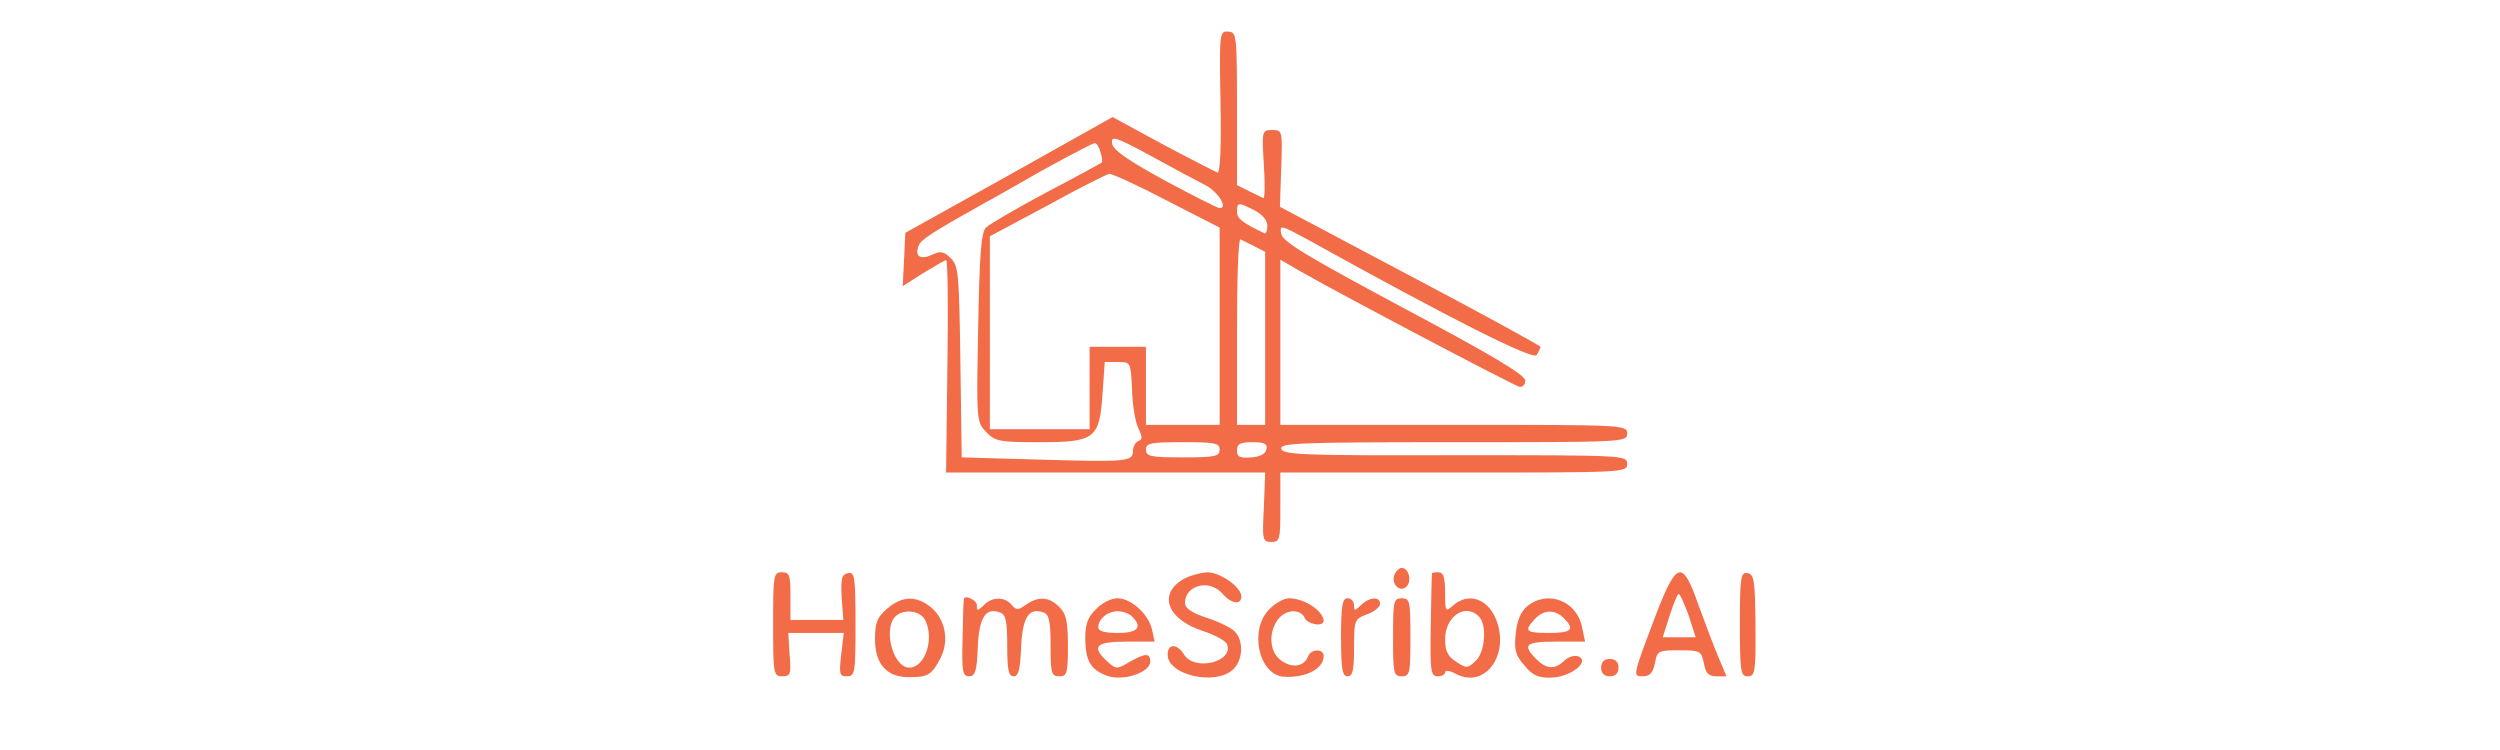  <svg  version="1.0" xmlns="http://www.w3.org/2000/svg"  width="200pt" height="60pt" viewBox="0 0 300 173"  preserveAspectRatio="xMidYMid meet">  <g transform="translate(0,173) scale(0.1,-0.1)" fill="#f26c48" stroke="none"> <path d="M1432 1494 c2 -106 -1 -164 -7 -162 -5 2 -62 31 -126 65 l-116 63 -239 -134 -239 -133 -3 -62 -3 -61 47 30 c27 16 50 30 53 30 4 0 5 -110 3 -245 l-3 -245 368 0 368 0 -3 -80 c-4 -76 -3 -80 17 -80 20 0 21 5 21 80 l0 80 400 0 c395 0 400 0 400 20 0 20 -5 20 -397 20 -352 -1 -398 1 -401 15 -3 13 41 15 397 15 394 0 401 0 401 20 0 20 -7 20 -400 20 l-400 0 0 190 0 191 43 -25 c90 -52 495 -265 508 -268 8 -2 14 5 14 14 0 13 -77 59 -280 167 -224 120 -281 154 -283 172 -4 21 -1 20 60 -13 335 -186 521 -279 529 -267 5 8 9 16 9 19 -1 3 -136 77 -301 164 l-300 159 3 89 c3 87 3 88 -21 88 -23 0 -24 -1 -19 -80 3 -44 2 -79 -1 -77 -3 1 -18 9 -33 16 l-28 14 0 176 c0 171 -1 177 -20 178 -20 2 -21 -2 -18 -163z m-35 -191 c29 -15 53 -53 33 -53 -5 0 -62 29 -127 64 -86 47 -119 70 -121 85 -3 19 7 16 90 -29 51 -28 107 -58 125 -67z m-242 76 c4 -11 5 -22 3 -24 -1 -1 -59 -33 -128 -69 -69 -37 -131 -73 -139 -81 -11 -11 -15 -60 -18 -231 -4 -213 -4 -217 18 -240 21 -22 30 -24 124 -24 128 0 138 8 145 114 l5 71 30 0 c30 0 30 0 33 -65 1 -36 8 -76 15 -89 9 -19 9 -25 0 -28 -7 -3 -13 -13 -13 -23 0 -25 -13 -26 -220 -20 l-175 5 -3 220 c-3 201 -4 222 -22 239 -16 16 -23 18 -44 8 -27 -12 -40 -3 -30 22 5 13 27 28 154 99 19 10 53 30 75 42 75 44 170 94 177 95 4 0 10 -9 13 -21z m152 -111 l123 -63 0 -227 0 -228 -85 0 -85 0 0 90 0 90 -65 0 -65 0 0 -95 0 -95 -115 0 -115 0 0 223 0 222 133 71 c72 40 137 72 142 73 6 1 65 -26 132 -61z m203 -23 c19 -10 30 -23 30 -36 0 -11 -3 -19 -7 -17 -52 25 -63 34 -63 50 0 22 3 22 40 3z m0 -83 l25 -13 0 -199 0 -200 -32 0 -33 0 0 216 c0 119 3 214 8 212 4 -2 18 -9 32 -16z m-80 -469 c0 -16 -11 -18 -85 -18 -74 0 -85 2 -85 18 0 15 11 17 85 17 74 0 85 -2 85 -17z m108 1 c-2 -11 -15 -18 -35 -19 -27 -2 -33 1 -33 16 0 15 7 19 36 19 27 0 35 -4 32 -16z"/> <path d="M1833 404 c-8 -21 13 -42 28 -27 13 13 5 43 -11 43 -6 0 -13 -7 -17 -16z"/> <path d="M400 290 c0 -115 1 -120 21 -120 19 0 21 5 17 50 l-3 50 64 0 64 0 -6 -50 c-5 -45 -4 -50 13 -50 19 0 20 8 20 121 0 109 -2 120 -17 117 -15 -3 -17 -12 -15 -56 l4 -52 -61 0 -61 0 0 55 c0 48 -2 55 -20 55 -19 0 -20 -7 -20 -120z"/> <path d="M1348 395 c-61 -34 -40 -93 42 -120 28 -9 54 -23 57 -31 16 -41 -75 -63 -99 -24 -16 26 -38 26 -38 0 0 -47 109 -72 150 -35 24 21 26 67 5 88 -8 9 -37 23 -65 32 -34 11 -50 22 -50 34 0 42 58 56 87 21 20 -23 43 -26 43 -6 0 22 -49 56 -79 56 -14 -1 -38 -7 -53 -15z"/> <path d="M1920 408 c-1 -2 -2 -56 -3 -121 -2 -106 0 -117 16 -117 9 0 17 4 17 9 0 6 12 4 26 -4 64 -33 121 40 94 120 -18 53 -65 71 -102 38 -17 -15 -18 -14 -18 30 0 35 -4 47 -15 47 -8 0 -15 -1 -15 -2z m108 -100 c19 -19 15 -82 -8 -103 -18 -17 -21 -17 -45 -1 -19 12 -25 25 -25 51 0 53 46 85 78 53z"/> <path d="M2428 290 c-44 -117 -45 -120 -23 -120 17 0 24 7 29 30 5 29 8 30 56 30 48 0 51 -1 57 -30 4 -23 11 -30 29 -30 l23 0 -18 43 c-10 23 -30 77 -46 120 -39 111 -51 106 -107 -43z m84 20 l16 -50 -38 0 -38 0 16 50 c9 28 18 50 21 50 3 0 13 -23 23 -50z"/> <path d="M2630 291 c0 -111 2 -121 18 -121 17 0 19 10 18 117 -1 104 -3 118 -18 121 -16 3 -18 -8 -18 -117z"/> <path d="M663 326 c-23 -20 -28 -32 -28 -70 0 -58 27 -88 78 -88 44 0 53 5 73 44 21 40 11 91 -23 118 -34 27 -66 25 -100 -4z m87 -25 c23 -43 1 -111 -36 -111 -37 0 -61 89 -32 118 18 18 56 14 68 -7z"/> <path d="M840 348 c-1 -2 -2 -42 -3 -91 -2 -76 0 -87 15 -87 14 0 18 12 20 66 3 70 18 94 52 81 13 -5 16 -21 16 -77 0 -55 3 -70 15 -70 11 0 15 16 17 66 3 70 18 94 52 81 13 -5 16 -21 16 -77 0 -63 2 -70 20 -70 18 0 20 7 20 70 0 57 -4 74 -20 90 -24 24 -48 25 -77 5 -18 -13 -22 -13 -33 0 -16 19 -45 19 -64 -1 -15 -14 -16 -14 -16 0 0 12 -29 25 -30 14z"/> <path d="M1145 325 c-19 -18 -25 -35 -25 -65 0 -54 12 -75 51 -89 37 -13 99 8 99 33 0 20 -11 20 -48 -1 -29 -17 -31 -17 -51 1 -38 35 -27 46 44 46 l65 0 -6 28 c-8 35 -48 72 -80 72 -14 0 -36 -11 -49 -25z m83 -17 c25 -25 13 -38 -33 -38 -30 0 -45 4 -45 13 0 19 21 37 45 37 12 0 26 -5 33 -12z"/> <path d="M1545 325 c-48 -47 -25 -152 33 -156 50 -3 92 18 92 48 0 17 -29 17 -36 -1 -9 -23 -35 -28 -60 -11 -45 29 -24 115 27 115 11 0 22 -7 25 -15 6 -15 44 -22 44 -7 -1 23 -45 52 -80 52 -11 0 -32 -11 -45 -25z"/> <path d="M1710 260 c0 -73 3 -90 15 -90 12 0 15 14 15 66 0 64 1 66 30 77 17 6 30 17 30 24 0 18 -25 16 -44 -3 -15 -14 -16 -14 -16 0 0 9 -7 16 -15 16 -12 0 -15 -17 -15 -90z"/> <path d="M1830 260 c0 -83 1 -90 20 -90 19 0 20 7 20 90 0 83 -1 90 -20 90 -19 0 -20 -7 -20 -90z"/> <path d="M2140 332 c-15 -12 -24 -33 -27 -63 -4 -38 -1 -50 20 -74 19 -23 32 -29 62 -28 45 1 91 38 62 49 -9 3 -23 -1 -32 -10 -22 -21 -41 -20 -65 4 -33 33 -24 40 46 40 l67 0 -7 33 c-12 61 -79 87 -126 49z m84 -28 c26 -26 18 -34 -34 -34 -54 0 -59 4 -33 32 20 22 46 23 67 2z"/> <path d="M2310 190 c0 -13 7 -20 20 -20 13 0 20 7 20 20 0 13 -7 20 -20 20 -13 0 -20 -7 -20 -20z"/> </g> </svg> 